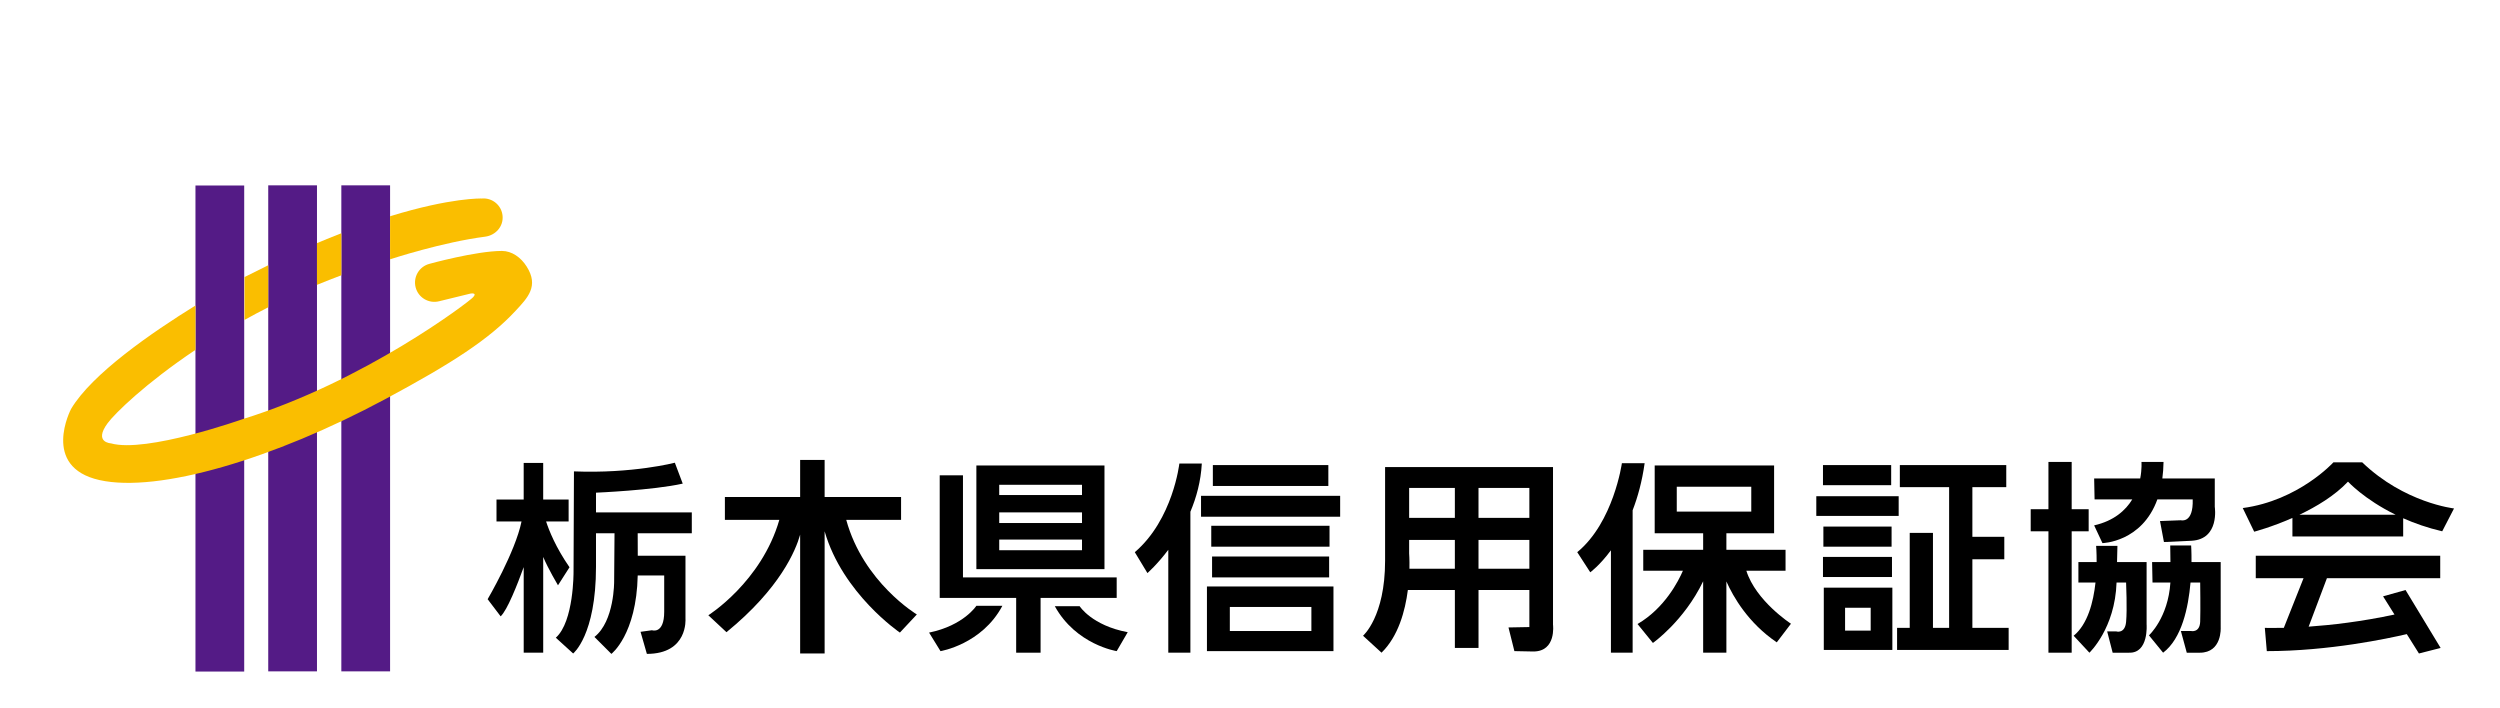 <?xml version="1.0" encoding="utf-8"?>
<!-- Generator: Adobe Illustrator 16.0.0, SVG Export Plug-In . SVG Version: 6.00 Build 0)  -->
<!DOCTYPE svg PUBLIC "-//W3C//DTD SVG 1.1//EN" "http://www.w3.org/Graphics/SVG/1.1/DTD/svg11.dtd">
<svg version="1.1" id="レイヤー_1" xmlns="http://www.w3.org/2000/svg" xmlns:xlink="http://www.w3.org/1999/xlink" x="0px"
	 y="0px" width="300px" height="85px" viewBox="0 0 300 85" enable-background="new 0 0 300 85" xml:space="preserve">
<path d="M66.958,70.236l1.383-2.165c-1.654-2.387-2.458-4.411-2.81-5.498h2.704v-2.625h-3.052v-4.399h-2.341v4.399H59.58v2.625
	h3.004c-0.746,3.669-4.068,9.331-4.068,9.331l1.56,2.056c0.796-0.725,2.025-3.858,2.768-5.906v10.27h2.341V66.834
	C65.753,68.206,66.958,70.236,66.958,70.236"/>
<path d="M83.016,63.992v-2.506H71.52v-2.365c0,0,6.813-0.284,10.407-1.087l-0.946-2.508c0,0-5.062,1.323-12.107,1.04l-0.049,12.062
	c0,0,0.049,5.96-2.127,7.898l2.081,1.893c0,0,2.741-2.176,2.741-10.406v-4.021h2.223l-0.045,5.771c0,0,0.049,4.776-2.365,6.67
	l2.033,2.034c0,0,3.009-2.293,3.161-9.413h3.178v4.352c0,2.744-1.468,2.223-1.468,2.223l-1.37,0.189l0.758,2.649
	c4.966,0,4.633-4.21,4.633-4.21v-7.567h-5.725c0-1.295-0.005-2.147-0.009-2.697H83.016z"/>
<rect x="145.542" y="55.81" width="13.859" height="2.506"/>
<rect x="144.124" y="59.499" width="16.694" height="2.508"/>
<rect x="145.352" y="63.093" width="14.191" height="2.509"/>
<rect x="145.449" y="66.781" width="14.047" height="2.508"/>
<polygon points="115.556,57.038 112.765,57.038 112.765,71.749 115.083,71.749 115.556,71.749 121.94,71.749 121.94,78.323 
	124.87,78.323 124.87,71.749 134.002,71.749 134.002,69.289 115.556,69.289 "/>
<path d="M132.537,55.858h-15.372v12.438h15.372V55.858z M119.907,61.486h9.934v1.277h-9.934V61.486z M129.84,59.404h-9.934v-1.23
	h9.934V59.404z M119.907,64.748h9.934v1.279h-9.934V64.748z"/>
<path d="M144.833,78.135h15.183v-7.758h-15.183V78.135z M157.367,75.722h-9.788v-2.887h9.788V75.722z"/>
<rect x="218.757" y="55.81" width="8.184" height="2.412"/>
<rect x="217.956" y="59.546" width="9.884" height="2.364"/>
<rect x="218.806" y="63.189" width="8.184" height="2.413"/>
<rect x="218.757" y="66.83" width="8.28" height="2.412"/>
<polygon points="236.685,67.113 240.516,67.113 240.516,64.417 236.685,64.417 236.685,58.458 240.752,58.458 240.752,55.81 
	227.981,55.81 227.981,58.458 233.895,58.458 233.895,75.343 231.955,75.343 231.955,63.947 229.167,63.947 229.167,75.343 
	227.65,75.343 227.65,77.993 241.037,77.993 241.037,75.343 236.685,75.343 "/>
<polygon points="250.639,63.756 250.639,61.106 248.601,61.106 248.601,55.432 245.813,55.432 245.813,61.106 243.684,61.106 
	243.684,63.756 245.813,63.756 245.813,78.323 248.601,78.323 248.601,63.756 "/>
<path d="M283.464,55.479h-3.453c0,0-4.163,4.588-10.881,5.487l1.373,2.838c0,0,2.07-0.543,4.587-1.65v2.218h13.291v-2.181
	c1.357,0.601,2.917,1.152,4.684,1.565l1.417-2.742C294.482,61.014,288.524,60.349,283.464,55.479 M275.93,61.769
	c2.038-0.969,4.242-2.287,5.83-3.973c0,0,1.931,2.118,5.716,3.973H275.93z"/>
<path d="M285.969,71.56l1.371,2.184c-3.98,0.856-7.575,1.265-10.302,1.455l2.192-5.815h13.597v-2.694h-22.135v2.694h5.733
	l-2.366,5.957c-1.45,0.035-2.28,0.003-2.28,0.003l0.237,2.792c7.442,0,14.531-1.511,16.798-2.042l1.459,2.325l2.602-0.664
	l-4.21-6.952L285.969,71.56z"/>
<path d="M251.298,63.046l0.996,2.128c0,0,4.728-0.094,6.591-5.25h4.239c0.095,2.933-1.418,2.507-1.418,2.507l-2.507,0.095
	l0.472,2.508c0,0-0.095,0.047,3.313-0.142c3.403-0.189,2.789-4.068,2.789-4.068v-3.405h-6.293c0.082-0.614,0.133-1.275,0.144-1.986
	h-2.649c0,0,0.071,0.846-0.151,1.986h-5.525l0.05,2.506h4.525C255.065,61.254,253.675,62.502,251.298,63.046"/>
<path d="M266.483,67.445h-3.503c0.012-1.197-0.043-1.986-0.043-1.986h-2.509l0.025,1.986h-2.201l0.049,2.459h2.147
	c-0.275,4.253-2.574,6.337-2.574,6.337l1.699,2.083c2.237-1.689,3.03-5.411,3.289-8.42h1.16c0,0,0.047,3.313,0,4.684
	c-0.048,1.371-1.086,1.135-1.086,1.135h-1.23l0.706,2.602h1.561c2.7,0,2.51-3.028,2.51-3.028V67.445z"/>
<path d="M257.592,67.445h-3.548l0.047-1.939h-2.556c0,0,0.068,0.781,0.061,1.939h-2.188v2.459h2.052
	c-0.254,2.336-0.93,5-2.621,6.387l1.89,2.033c0,0,3.077-2.896,3.258-8.42h1.144c0,0,0.143,3.265,0,4.729
	c-0.142,1.468-1.182,1.136-1.182,1.136h-1.089l0.659,2.555h1.94c2.413,0.095,2.133-3.405,2.133-3.405V67.445z"/>
<path d="M218.855,77.993h8.228v-7.474h-8.228V77.993z M224.482,75.674h-3.073v-2.743h3.073V75.674z"/>
<path d="M209.561,68.485h4.705v-2.506h-7.099v-1.987h5.726v-8.134h-14.329v8.134h5.815v1.987h-7.188v2.506h4.761
	c-0.528,1.226-2.18,4.493-5.448,6.398l1.846,2.271c0,0,3.726-2.617,6.029-7.399v8.568h2.788v-8.548
	c0.824,1.852,2.62,4.983,6.046,7.307l1.702-2.235C214.916,74.846,210.708,72.127,209.561,68.485 M201.212,58.412h8.941v2.978h-8.941
	V58.412z"/>
<path d="M197.357,55.585h-2.73c0,0-0.995,7.094-5.358,10.677l1.562,2.413c0,0,1.137-0.82,2.48-2.641v12.289h2.605v-17.09
	C196.533,59.64,197.051,57.765,197.357,55.585"/>
<path d="M186.361,74.964V56.045h-20.15v11.258c0,6.715-2.647,8.987-2.647,8.987l2.22,2.032c2.013-1.967,2.837-5.004,3.159-7.521
	h5.642v6.954h2.838v-6.954h6.102v4.446l-2.507,0.047l0.709,2.84l2.27,0.046C186.786,78.181,186.361,74.964,186.361,74.964
	 M183.523,62.148h-6.103v-3.595h6.103V62.148z M174.583,62.148h-5.486v-3.595h5.486V62.148z M169.132,68.25
	c0.023-1.12-0.035-1.845-0.035-1.845v-1.609h5.486v3.454H169.132z M177.421,64.795h6.103v3.454h-6.103V64.795z"/>
<path d="M141.523,55.622c0,0-0.759,6.715-5.346,10.641l1.514,2.506c0,0,1.16-1.006,2.504-2.793v12.348h2.652V61.408
	c0.719-1.704,1.255-3.65,1.371-5.786H141.523z"/>
<path d="M126.577,72.743h2.979c0,0,1.467,2.317,5.771,3.121l-1.323,2.271C134.002,78.135,129.13,77.377,126.577,72.743"/>
<path d="M120.286,72.695h-3.121c0,0-1.515,2.365-5.675,3.217l1.37,2.224C112.86,78.135,117.826,77.33,120.286,72.695"/>
<path d="M101.549,62.384h6.58V59.64h-9.174v-4.445h-2.938v4.445h-9.03v2.744h6.533c-2.142,7.439-8.519,11.447-8.519,11.447
	l2.175,2.032c6.453-5.256,8.321-9.846,8.841-11.703v14.258h2.938V63.755c2.163,7.498,9.032,12.155,9.032,12.155l2.033-2.176
	C110.021,73.735,103.603,69.892,101.549,62.384"/>
<rect x="23.456" y="22.26" fill="#541B86" width="5.849" height="58.326"/>
<rect x="32.188" y="22.241" fill="#541B86" width="5.849" height="58.323"/>
<rect x="40.961" y="22.241" fill="#541B86" width="5.849" height="58.323"/>
<path fill="#FABE00" d="M63.197,31.979c-0.692-1.096-1.778-1.866-2.967-1.866c-3.103,0-8.69,1.546-8.69,1.546
	c-1.239,0.32-1.984,1.586-1.664,2.824c0.32,1.24,1.586,1.984,2.825,1.665l3.751-0.918c0,0,0.866-0.162,0.325,0.435
	C56.236,36.26,43.7,45.791,29.118,50.298c0,0-11.574,4.105-15.817,2.903c0,0-2.095-0.1-0.388-2.415
	c0.864-1.174,4.55-4.791,10.543-8.803v-5.321c-5.195,3.212-12.45,8.21-14.93,12.418c0,0-3.656,6.944,3.412,8.529
	c7.066,1.585,20.956-2.56,34.279-9.706c8.07-4.332,12.501-7.204,15.674-10.629C63.325,35.726,64.697,34.337,63.197,31.979"/>
<path fill="#FABE00" d="M60.31,25.913c-0.106-1.265-1.219-2.201-2.483-2.092c0,0-3.638-0.142-11.017,2.129v5.161
	c0.073-0.022,0.146-0.044,0.22-0.063c0,0,6.091-1.991,11.188-2.647C59.477,28.236,60.42,27.178,60.31,25.913"/>
<path fill="#FABE00" d="M32.187,31.831c-0.92,0.446-1.868,0.918-2.842,1.415v5.143c0.914-0.509,1.862-1.015,2.842-1.513V31.831z"/>
<path fill="#FABE00" d="M40.961,27.992c-0.937,0.362-1.91,0.757-2.926,1.184v5.007c0.954-0.395,1.929-0.777,2.926-1.148V27.992z"/>
</svg>
